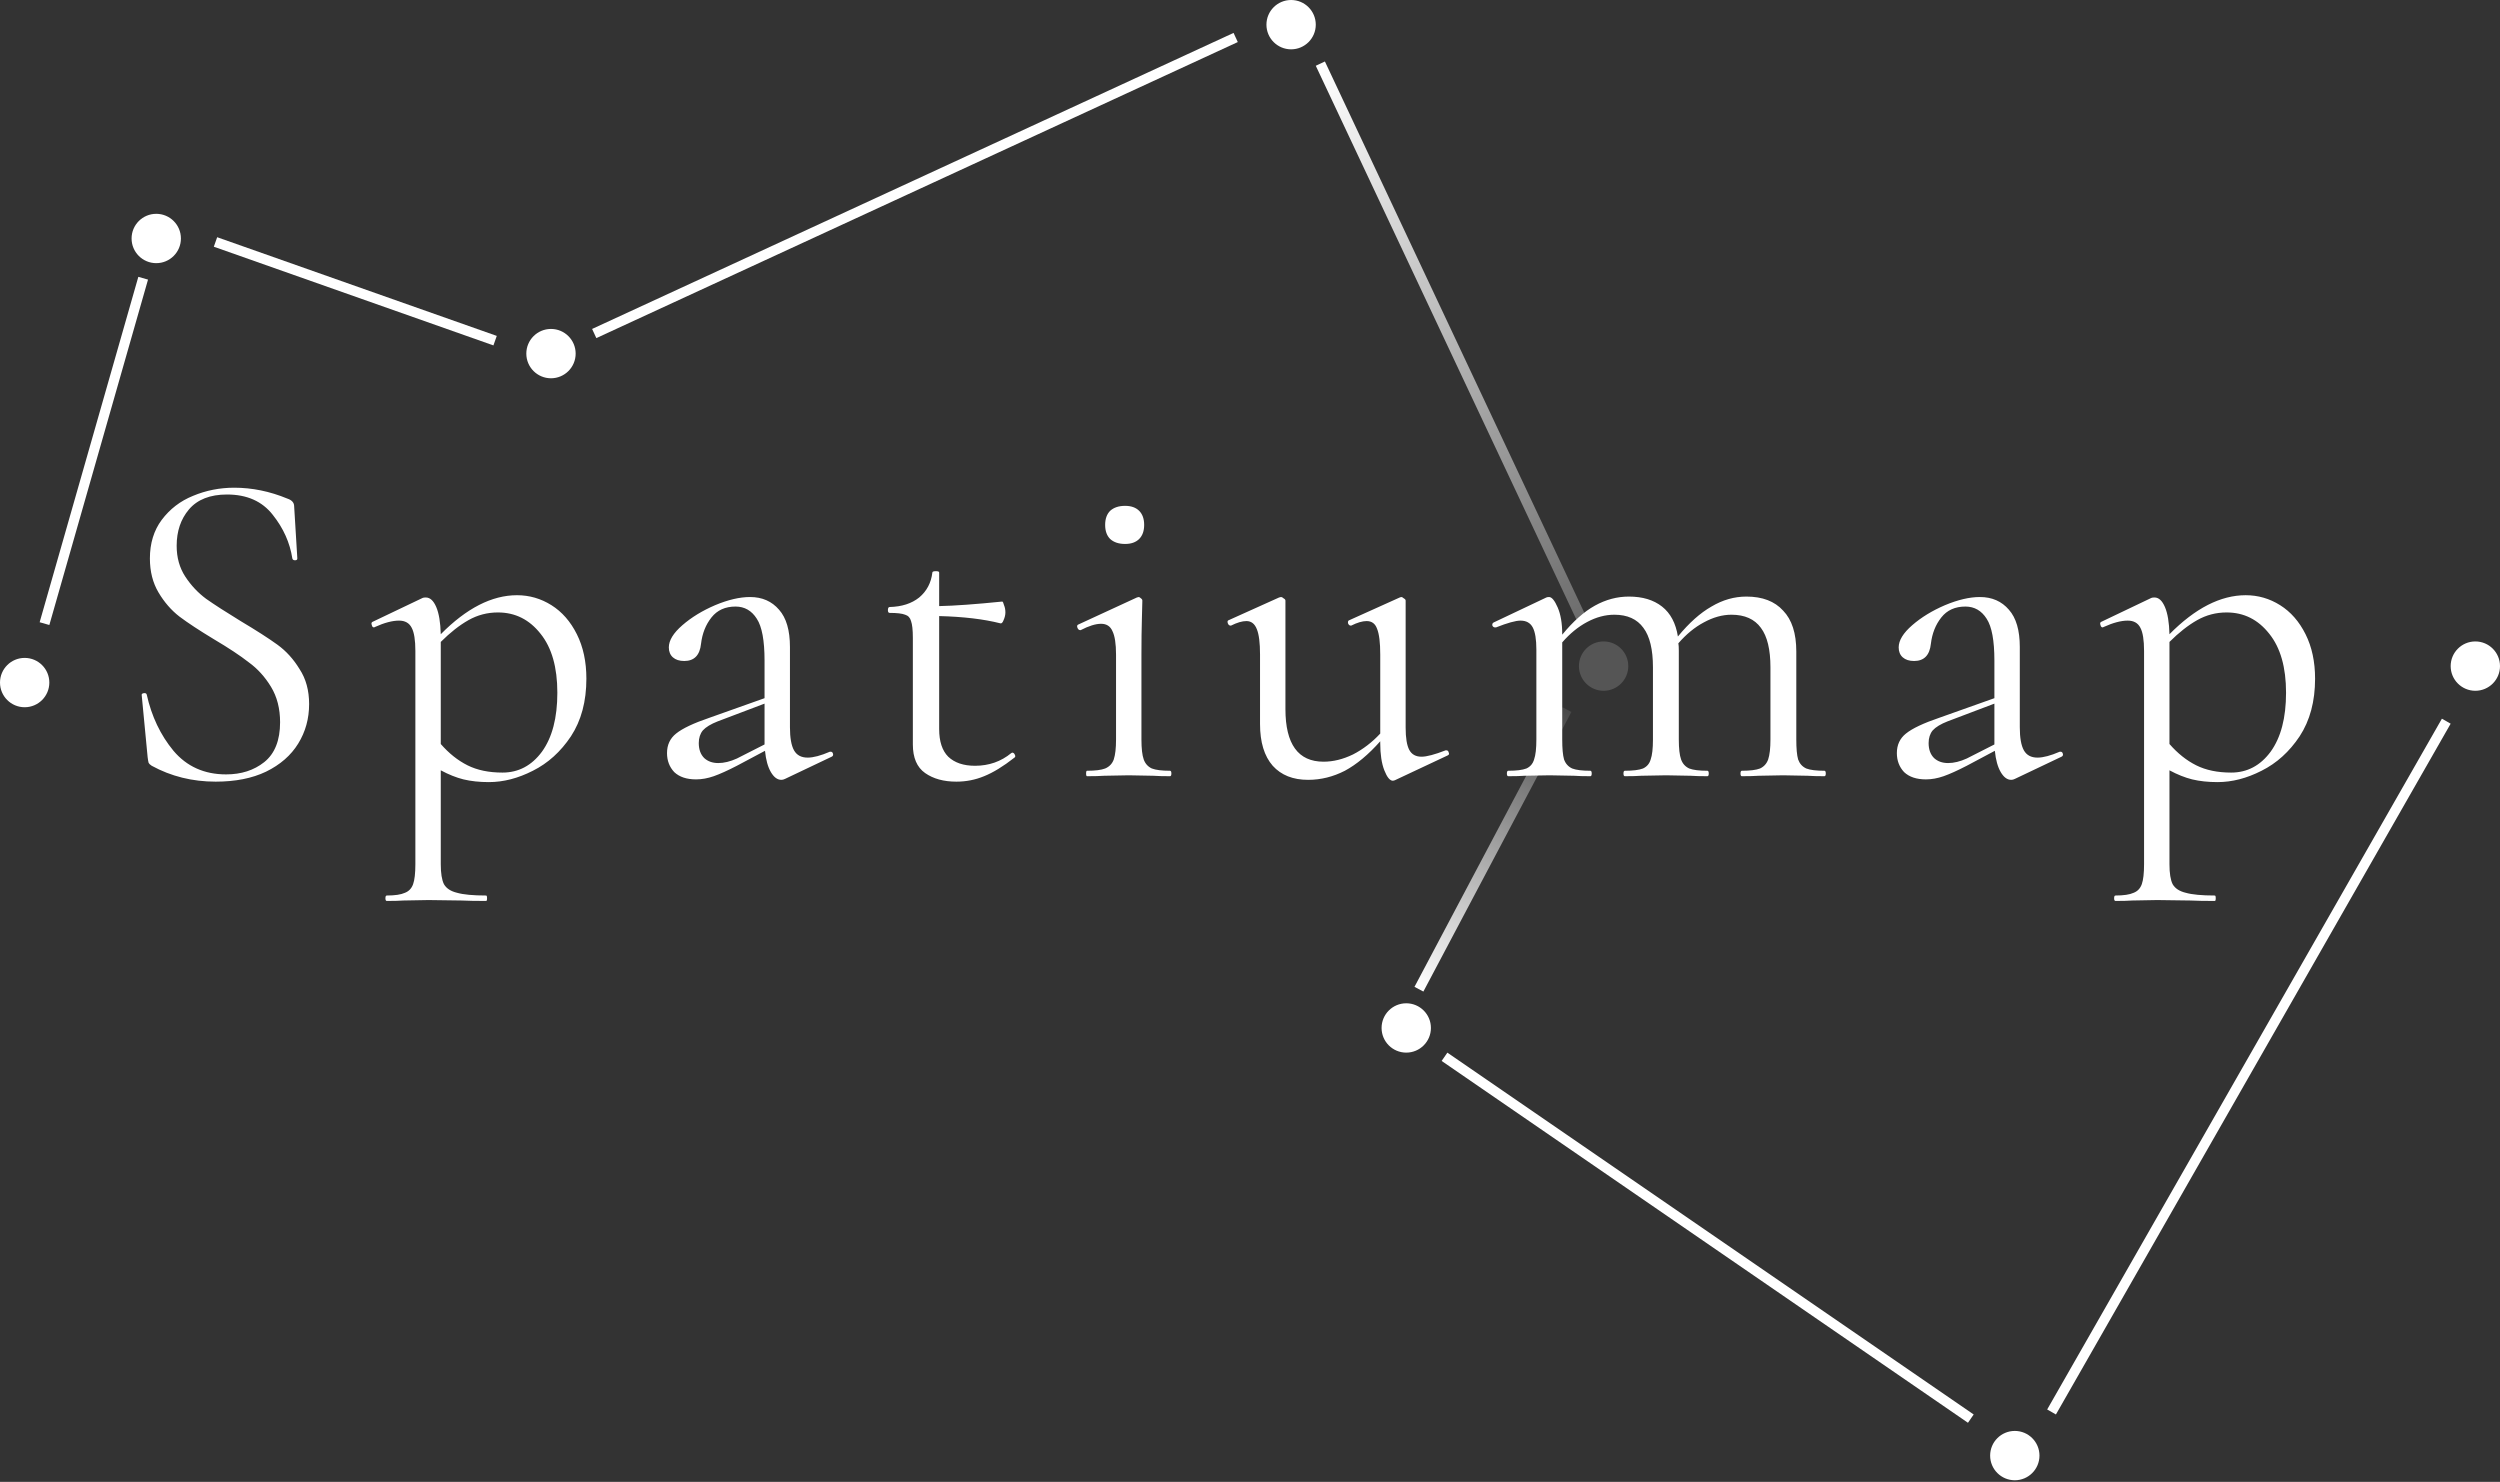 <?xml version="1.0" encoding="UTF-8"?> <svg xmlns="http://www.w3.org/2000/svg" width="248" height="147" viewBox="0 0 248 147" fill="none"><rect x="0" y="0" width="248" height="147" fill="#333333" stroke="none"/> <path d="M17.525 54.14C17.525 55.31 17.81 56.33 18.38 57.2C18.95 58.07 19.64 58.805 20.45 59.405C21.26 59.975 22.4 60.71 23.87 61.61C25.43 62.54 26.645 63.32 27.515 63.95C28.385 64.58 29.12 65.39 29.72 66.38C30.35 67.34 30.665 68.495 30.665 69.845C30.665 71.285 30.305 72.59 29.585 73.76C28.865 74.93 27.8 75.86 26.39 76.55C25.01 77.21 23.345 77.54 21.395 77.54C19.085 77.54 16.97 77.015 15.05 75.965C14.9 75.875 14.795 75.77 14.735 75.65C14.705 75.53 14.675 75.35 14.645 75.11L14.06 68.99C14.03 68.87 14.09 68.795 14.24 68.765C14.42 68.735 14.525 68.78 14.555 68.9C15.035 71.06 15.92 72.92 17.21 74.48C18.53 76.04 20.27 76.82 22.43 76.82C23.93 76.82 25.19 76.415 26.21 75.605C27.26 74.765 27.785 73.445 27.785 71.645C27.785 70.295 27.485 69.125 26.885 68.135C26.285 67.145 25.55 66.335 24.68 65.705C23.84 65.045 22.685 64.28 21.215 63.41C19.775 62.54 18.635 61.79 17.795 61.16C16.985 60.53 16.295 59.735 15.725 58.775C15.155 57.815 14.87 56.69 14.87 55.4C14.87 53.9 15.26 52.625 16.04 51.575C16.85 50.495 17.885 49.7 19.145 49.19C20.435 48.65 21.8 48.38 23.24 48.38C25.01 48.38 26.765 48.74 28.505 49.46C28.955 49.61 29.18 49.865 29.18 50.225L29.495 55.4C29.495 55.52 29.42 55.58 29.27 55.58C29.12 55.58 29.03 55.52 29 55.4C28.76 53.84 28.115 52.4 27.065 51.08C26.015 49.73 24.5 49.055 22.52 49.055C20.84 49.055 19.58 49.55 18.74 50.54C17.93 51.5 17.525 52.7 17.525 54.14ZM51.285 59.045C52.514 59.045 53.654 59.375 54.705 60.035C55.755 60.695 56.594 61.655 57.224 62.915C57.855 64.175 58.169 65.645 58.169 67.325C58.169 69.575 57.66 71.48 56.639 73.04C55.62 74.57 54.359 75.71 52.859 76.46C51.389 77.21 49.934 77.585 48.495 77.585C47.565 77.585 46.724 77.495 45.974 77.315C45.255 77.135 44.505 76.835 43.724 76.415V85.73C43.724 86.63 43.83 87.29 44.039 87.71C44.279 88.13 44.715 88.415 45.344 88.565C45.974 88.745 46.934 88.835 48.224 88.835C48.285 88.835 48.315 88.925 48.315 89.105C48.315 89.285 48.285 89.375 48.224 89.375C47.205 89.375 46.395 89.36 45.794 89.33L42.51 89.285L40.035 89.33C39.614 89.36 39.059 89.375 38.37 89.375C38.279 89.375 38.234 89.285 38.234 89.105C38.234 88.925 38.279 88.835 38.37 88.835C39.179 88.835 39.779 88.745 40.169 88.565C40.559 88.415 40.83 88.13 40.98 87.71C41.13 87.29 41.205 86.63 41.205 85.73V64.58C41.205 63.5 41.084 62.735 40.844 62.285C40.605 61.805 40.184 61.565 39.584 61.565C38.925 61.565 38.13 61.775 37.2 62.195L37.109 62.24C36.989 62.24 36.914 62.165 36.885 62.015C36.825 61.865 36.84 61.76 36.929 61.7L41.925 59.315C41.984 59.285 42.09 59.27 42.239 59.27C42.66 59.27 43.005 59.585 43.275 60.215C43.544 60.845 43.694 61.745 43.724 62.915C46.275 60.335 48.794 59.045 51.285 59.045ZM49.844 76.64C51.434 76.64 52.739 75.95 53.76 74.57C54.779 73.16 55.289 71.21 55.289 68.72C55.289 66.2 54.734 64.25 53.624 62.87C52.514 61.46 51.105 60.755 49.395 60.755C48.344 60.755 47.37 61.01 46.469 61.52C45.569 62.03 44.654 62.75 43.724 63.68V73.805C44.535 74.735 45.419 75.44 46.38 75.92C47.34 76.4 48.495 76.64 49.844 76.64ZM82.413 74.57C82.533 74.57 82.608 74.645 82.638 74.795C82.668 74.915 82.623 75.005 82.503 75.065L77.868 77.27C77.748 77.33 77.628 77.36 77.508 77.36C77.118 77.36 76.773 77.105 76.473 76.595C76.173 76.085 75.978 75.38 75.888 74.48L73.098 75.965C72.168 76.445 71.403 76.79 70.803 77C70.203 77.21 69.618 77.315 69.048 77.315C68.118 77.315 67.398 77.075 66.888 76.595C66.408 76.085 66.168 75.455 66.168 74.705C66.168 73.895 66.468 73.25 67.068 72.77C67.698 72.26 68.808 71.735 70.398 71.195L75.843 69.26V65.525C75.843 63.545 75.588 62.165 75.078 61.385C74.568 60.575 73.863 60.17 72.963 60.17C71.943 60.17 71.148 60.53 70.578 61.25C70.008 61.97 69.663 62.84 69.543 63.86C69.423 65 68.868 65.57 67.878 65.57C67.398 65.57 67.023 65.45 66.753 65.21C66.483 64.97 66.348 64.64 66.348 64.22C66.348 63.53 66.798 62.795 67.698 62.015C68.598 61.235 69.678 60.575 70.938 60.035C72.228 59.495 73.383 59.225 74.403 59.225C75.603 59.225 76.563 59.645 77.283 60.485C78.003 61.295 78.363 62.525 78.363 64.175V72.14C78.363 73.19 78.498 73.955 78.768 74.435C79.038 74.915 79.488 75.155 80.118 75.155C80.688 75.155 81.423 74.96 82.323 74.57H82.413ZM75.843 73.85V73.58V69.8L71.208 71.555C70.518 71.825 70.023 72.125 69.723 72.455C69.453 72.785 69.318 73.205 69.318 73.715C69.318 74.345 69.498 74.84 69.858 75.2C70.218 75.53 70.683 75.695 71.253 75.695C71.823 75.695 72.438 75.545 73.098 75.245L75.843 73.85ZM100.41 74.66C100.53 74.66 100.62 74.735 100.68 74.885C100.74 75.005 100.725 75.095 100.635 75.155C99.525 76.025 98.52 76.64 97.62 77C96.75 77.36 95.835 77.54 94.875 77.54C93.615 77.54 92.58 77.255 91.77 76.685C90.96 76.115 90.555 75.17 90.555 73.85V63.275C90.555 62.495 90.495 61.94 90.375 61.61C90.285 61.28 90.09 61.07 89.79 60.98C89.49 60.86 88.98 60.8 88.26 60.8C88.14 60.8 88.08 60.71 88.08 60.53C88.08 60.32 88.14 60.215 88.26 60.215C89.46 60.185 90.435 59.87 91.185 59.27C91.935 58.64 92.37 57.815 92.49 56.795C92.49 56.705 92.61 56.66 92.85 56.66C93.06 56.66 93.165 56.705 93.165 56.795V60.125C94.665 60.095 96.75 59.945 99.42 59.675C99.48 59.675 99.54 59.795 99.6 60.035C99.69 60.245 99.735 60.485 99.735 60.755C99.735 60.995 99.675 61.25 99.555 61.52C99.465 61.76 99.36 61.865 99.24 61.835C97.59 61.415 95.565 61.175 93.165 61.115V72.32C93.165 73.55 93.465 74.465 94.065 75.065C94.695 75.665 95.58 75.965 96.72 75.965C98.1 75.965 99.3 75.545 100.32 74.705L100.41 74.66ZM107.831 77C107.771 77 107.741 76.91 107.741 76.73C107.741 76.55 107.771 76.46 107.831 76.46C108.641 76.46 109.241 76.385 109.631 76.235C110.051 76.055 110.336 75.755 110.486 75.335C110.636 74.885 110.711 74.225 110.711 73.355V64.94C110.711 63.86 110.591 63.08 110.351 62.6C110.141 62.12 109.766 61.88 109.226 61.88C108.686 61.88 108.011 62.09 107.201 62.51H107.156C107.036 62.51 106.946 62.435 106.886 62.285C106.826 62.135 106.841 62.03 106.931 61.97L112.781 59.27L112.961 59.225C113.021 59.225 113.096 59.27 113.186 59.36C113.276 59.42 113.321 59.495 113.321 59.585C113.321 59.795 113.306 60.395 113.276 61.385C113.246 62.375 113.231 63.545 113.231 64.895V73.355C113.231 74.255 113.306 74.915 113.456 75.335C113.606 75.755 113.876 76.055 114.266 76.235C114.656 76.385 115.256 76.46 116.066 76.46C116.156 76.46 116.201 76.55 116.201 76.73C116.201 76.91 116.156 77 116.066 77C115.376 77 114.821 76.985 114.401 76.955L111.971 76.91L109.541 76.955C109.121 76.985 108.551 77 107.831 77ZM111.611 53.96C110.981 53.96 110.486 53.795 110.126 53.465C109.796 53.135 109.631 52.67 109.631 52.07C109.631 51.47 109.796 51.005 110.126 50.675C110.486 50.345 110.981 50.18 111.611 50.18C112.211 50.18 112.676 50.345 113.006 50.675C113.336 51.005 113.501 51.47 113.501 52.07C113.501 52.67 113.336 53.135 113.006 53.465C112.676 53.795 112.211 53.96 111.611 53.96ZM143.49 74.435C143.61 74.435 143.685 74.51 143.715 74.66C143.775 74.78 143.745 74.87 143.625 74.93L138.36 77.405L138.18 77.45C137.88 77.45 137.595 77.105 137.325 76.415C137.055 75.725 136.92 74.825 136.92 73.715V73.535C135.75 74.855 134.58 75.83 133.41 76.46C132.24 77.06 131.025 77.36 129.765 77.36C128.265 77.36 127.095 76.895 126.255 75.965C125.415 75.005 124.995 73.625 124.995 71.825V64.94C124.995 63.77 124.89 62.93 124.68 62.42C124.47 61.88 124.125 61.61 123.645 61.61C123.225 61.61 122.715 61.76 122.115 62.06H122.07C121.95 62.06 121.86 61.985 121.8 61.835C121.74 61.655 121.77 61.55 121.89 61.52L126.885 59.27L127.065 59.225C127.155 59.225 127.245 59.27 127.335 59.36C127.455 59.42 127.515 59.495 127.515 59.585V70.34C127.515 73.82 128.775 75.56 131.295 75.56C132.255 75.56 133.23 75.32 134.22 74.84C135.21 74.33 136.11 73.64 136.92 72.77V64.94C136.92 63.74 136.815 62.885 136.605 62.375C136.425 61.865 136.08 61.61 135.57 61.61C135.15 61.61 134.64 61.76 134.04 62.06H133.995C133.875 62.06 133.785 61.985 133.725 61.835C133.695 61.655 133.74 61.55 133.86 61.52L138.855 59.27L138.99 59.225C139.08 59.225 139.17 59.27 139.26 59.36C139.38 59.42 139.44 59.495 139.44 59.585V72.185C139.44 73.205 139.56 73.94 139.8 74.39C140.04 74.84 140.445 75.065 141.015 75.065C141.525 75.065 142.32 74.855 143.4 74.435H143.49ZM180.983 76.46C181.073 76.46 181.118 76.55 181.118 76.73C181.118 76.91 181.073 77 180.983 77C180.293 77 179.738 76.985 179.318 76.955L176.888 76.91L174.458 76.955C174.038 76.985 173.483 77 172.793 77C172.703 77 172.658 76.91 172.658 76.73C172.658 76.55 172.703 76.46 172.793 76.46C173.603 76.46 174.203 76.385 174.593 76.235C174.983 76.055 175.253 75.755 175.403 75.335C175.553 74.885 175.628 74.225 175.628 73.355V66.2C175.628 64.43 175.313 63.125 174.683 62.285C174.053 61.415 173.078 60.98 171.758 60.98C170.858 60.98 169.943 61.235 169.013 61.745C168.113 62.225 167.273 62.915 166.493 63.815C166.523 63.965 166.538 64.205 166.538 64.535V73.355C166.538 74.255 166.613 74.915 166.763 75.335C166.913 75.755 167.183 76.055 167.573 76.235C167.963 76.385 168.563 76.46 169.373 76.46C169.463 76.46 169.508 76.55 169.508 76.73C169.508 76.91 169.463 77 169.373 77C168.683 77 168.128 76.985 167.708 76.955L165.278 76.91L162.803 76.955C162.413 76.985 161.873 77 161.183 77C161.093 77 161.048 76.91 161.048 76.73C161.048 76.55 161.093 76.46 161.183 76.46C161.993 76.46 162.593 76.385 162.983 76.235C163.373 76.055 163.628 75.755 163.748 75.335C163.898 74.915 163.973 74.255 163.973 73.355V66.2C163.973 64.43 163.658 63.125 163.028 62.285C162.398 61.415 161.438 60.98 160.148 60.98C159.248 60.98 158.348 61.22 157.448 61.7C156.548 62.18 155.723 62.855 154.973 63.725V73.355C154.973 74.255 155.033 74.915 155.153 75.335C155.303 75.755 155.573 76.055 155.963 76.235C156.353 76.385 156.953 76.46 157.763 76.46C157.853 76.46 157.898 76.55 157.898 76.73C157.898 76.91 157.853 77 157.763 77C157.073 77 156.533 76.985 156.143 76.955L153.713 76.91L151.238 76.955C150.848 76.985 150.308 77 149.618 77C149.528 77 149.483 76.91 149.483 76.73C149.483 76.55 149.528 76.46 149.618 76.46C150.428 76.46 151.028 76.385 151.418 76.235C151.808 76.055 152.063 75.755 152.183 75.335C152.333 74.915 152.408 74.255 152.408 73.355V64.445C152.408 63.425 152.288 62.69 152.048 62.24C151.808 61.79 151.403 61.565 150.833 61.565C150.353 61.565 149.543 61.79 148.403 62.24H148.313C148.193 62.24 148.103 62.18 148.043 62.06C148.013 61.91 148.058 61.805 148.178 61.745L153.398 59.27C153.458 59.24 153.548 59.225 153.668 59.225C153.938 59.225 154.223 59.57 154.523 60.26C154.823 60.95 154.973 61.835 154.973 62.915V62.96C156.053 61.64 157.133 60.68 158.213 60.08C159.293 59.48 160.418 59.18 161.588 59.18C162.938 59.18 164.033 59.51 164.873 60.17C165.713 60.83 166.238 61.82 166.448 63.14C167.558 61.79 168.668 60.8 169.778 60.17C170.888 59.51 172.043 59.18 173.243 59.18C174.833 59.18 176.048 59.645 176.888 60.575C177.758 61.475 178.193 62.825 178.193 64.625V73.355C178.193 74.255 178.253 74.915 178.373 75.335C178.523 75.755 178.793 76.055 179.183 76.235C179.573 76.385 180.173 76.46 180.983 76.46ZM204.414 74.57C204.534 74.57 204.609 74.645 204.639 74.795C204.669 74.915 204.624 75.005 204.504 75.065L199.869 77.27C199.749 77.33 199.629 77.36 199.509 77.36C199.119 77.36 198.774 77.105 198.474 76.595C198.174 76.085 197.979 75.38 197.889 74.48L195.099 75.965C194.169 76.445 193.404 76.79 192.804 77C192.204 77.21 191.619 77.315 191.049 77.315C190.119 77.315 189.399 77.075 188.889 76.595C188.409 76.085 188.169 75.455 188.169 74.705C188.169 73.895 188.469 73.25 189.069 72.77C189.699 72.26 190.809 71.735 192.399 71.195L197.844 69.26V65.525C197.844 63.545 197.589 62.165 197.079 61.385C196.569 60.575 195.864 60.17 194.964 60.17C193.944 60.17 193.149 60.53 192.579 61.25C192.009 61.97 191.664 62.84 191.544 63.86C191.424 65 190.869 65.57 189.879 65.57C189.399 65.57 189.024 65.45 188.754 65.21C188.484 64.97 188.349 64.64 188.349 64.22C188.349 63.53 188.799 62.795 189.699 62.015C190.599 61.235 191.679 60.575 192.939 60.035C194.229 59.495 195.384 59.225 196.404 59.225C197.604 59.225 198.564 59.645 199.284 60.485C200.004 61.295 200.364 62.525 200.364 64.175V72.14C200.364 73.19 200.499 73.955 200.769 74.435C201.039 74.915 201.489 75.155 202.119 75.155C202.689 75.155 203.424 74.96 204.324 74.57H204.414ZM197.844 73.85V73.58V69.8L193.209 71.555C192.519 71.825 192.024 72.125 191.724 72.455C191.454 72.785 191.319 73.205 191.319 73.715C191.319 74.345 191.499 74.84 191.859 75.2C192.219 75.53 192.684 75.695 193.254 75.695C193.824 75.695 194.439 75.545 195.099 75.245L197.844 73.85ZM222.771 59.045C224.001 59.045 225.141 59.375 226.191 60.035C227.241 60.695 228.081 61.655 228.711 62.915C229.341 64.175 229.656 65.645 229.656 67.325C229.656 69.575 229.146 71.48 228.126 73.04C227.106 74.57 225.846 75.71 224.346 76.46C222.876 77.21 221.421 77.585 219.981 77.585C219.051 77.585 218.211 77.495 217.461 77.315C216.741 77.135 215.991 76.835 215.211 76.415V85.73C215.211 86.63 215.316 87.29 215.526 87.71C215.766 88.13 216.201 88.415 216.831 88.565C217.461 88.745 218.421 88.835 219.711 88.835C219.771 88.835 219.801 88.925 219.801 89.105C219.801 89.285 219.771 89.375 219.711 89.375C218.691 89.375 217.881 89.36 217.281 89.33L213.996 89.285L211.521 89.33C211.101 89.36 210.546 89.375 209.856 89.375C209.766 89.375 209.721 89.285 209.721 89.105C209.721 88.925 209.766 88.835 209.856 88.835C210.666 88.835 211.266 88.745 211.656 88.565C212.046 88.415 212.316 88.13 212.466 87.71C212.616 87.29 212.691 86.63 212.691 85.73V64.58C212.691 63.5 212.571 62.735 212.331 62.285C212.091 61.805 211.671 61.565 211.071 61.565C210.411 61.565 209.616 61.775 208.686 62.195L208.596 62.24C208.476 62.24 208.401 62.165 208.371 62.015C208.311 61.865 208.326 61.76 208.416 61.7L213.411 59.315C213.471 59.285 213.576 59.27 213.726 59.27C214.146 59.27 214.491 59.585 214.761 60.215C215.031 60.845 215.181 61.745 215.211 62.915C217.761 60.335 220.281 59.045 222.771 59.045ZM221.331 76.64C222.921 76.64 224.226 75.95 225.246 74.57C226.266 73.16 226.776 71.21 226.776 68.72C226.776 66.2 226.221 64.25 225.111 62.87C224.001 61.46 222.591 60.755 220.881 60.755C219.831 60.755 218.856 61.01 217.956 61.52C217.056 62.03 216.141 62.75 215.211 63.68V73.805C216.021 74.735 216.906 75.44 217.866 75.92C218.826 76.4 219.981 76.64 221.331 76.64Z" fill="white"></path> <circle cx="2.447" cy="67.711" r="1.947" fill="white" stroke="white"></circle> <line x1="4.414" y1="61.863" x2="14.203" y2="27.599" stroke="white"></line> <circle cx="159.078" cy="66.078" r="2.447" fill="white" fill-opacity="0.17"></circle> <circle cx="139.5" cy="101.973" r="1.947" fill="white" stroke="white"></circle> <circle cx="199.869" cy="144.395" r="1.947" fill="white" stroke="white"></circle> <circle cx="245.553" cy="66.078" r="1.947" fill="white" stroke="white"></circle> <circle cx="15.5" cy="23.658" r="2.447" fill="white"></circle> <circle cx="54.658" cy="35.078" r="1.947" fill="white" stroke="white"></circle> <circle cx="128.078" cy="2.447" r="1.947" fill="white" stroke="white"></circle> <line x1="21.377" y1="24.003" x2="49.114" y2="33.793" stroke="white"></line> <line x1="122.579" y1="3.718" x2="58.947" y2="33.086" stroke="white"></line> <line x1="155.442" y1="70.392" x2="140.758" y2="98.129" stroke="url(#paint0_linear_584_15873)"></line> <line x1="195.506" y1="140.728" x2="143.295" y2="104.834" stroke="white"></line> <line x1="203.513" y1="140.068" x2="242.671" y2="71.542" stroke="white"></line> <line x1="130.978" y1="6.312" x2="157.083" y2="61.786" stroke="url(#paint1_linear_584_15873)"></line> <defs> <linearGradient id="paint0_linear_584_15873" x1="140.316" y1="97.895" x2="156.584" y2="66.87" gradientUnits="userSpaceOnUse"> <stop stop-color="white"></stop> <stop offset="1" stop-color="white" stop-opacity="0"></stop> </linearGradient> <linearGradient id="paint1_linear_584_15873" x1="131.079" y1="6.645" x2="170.964" y2="80.808" gradientUnits="userSpaceOnUse"> <stop stop-color="white"></stop> <stop offset="1" stop-color="white" stop-opacity="0"></stop> </linearGradient> </defs> </svg> 
